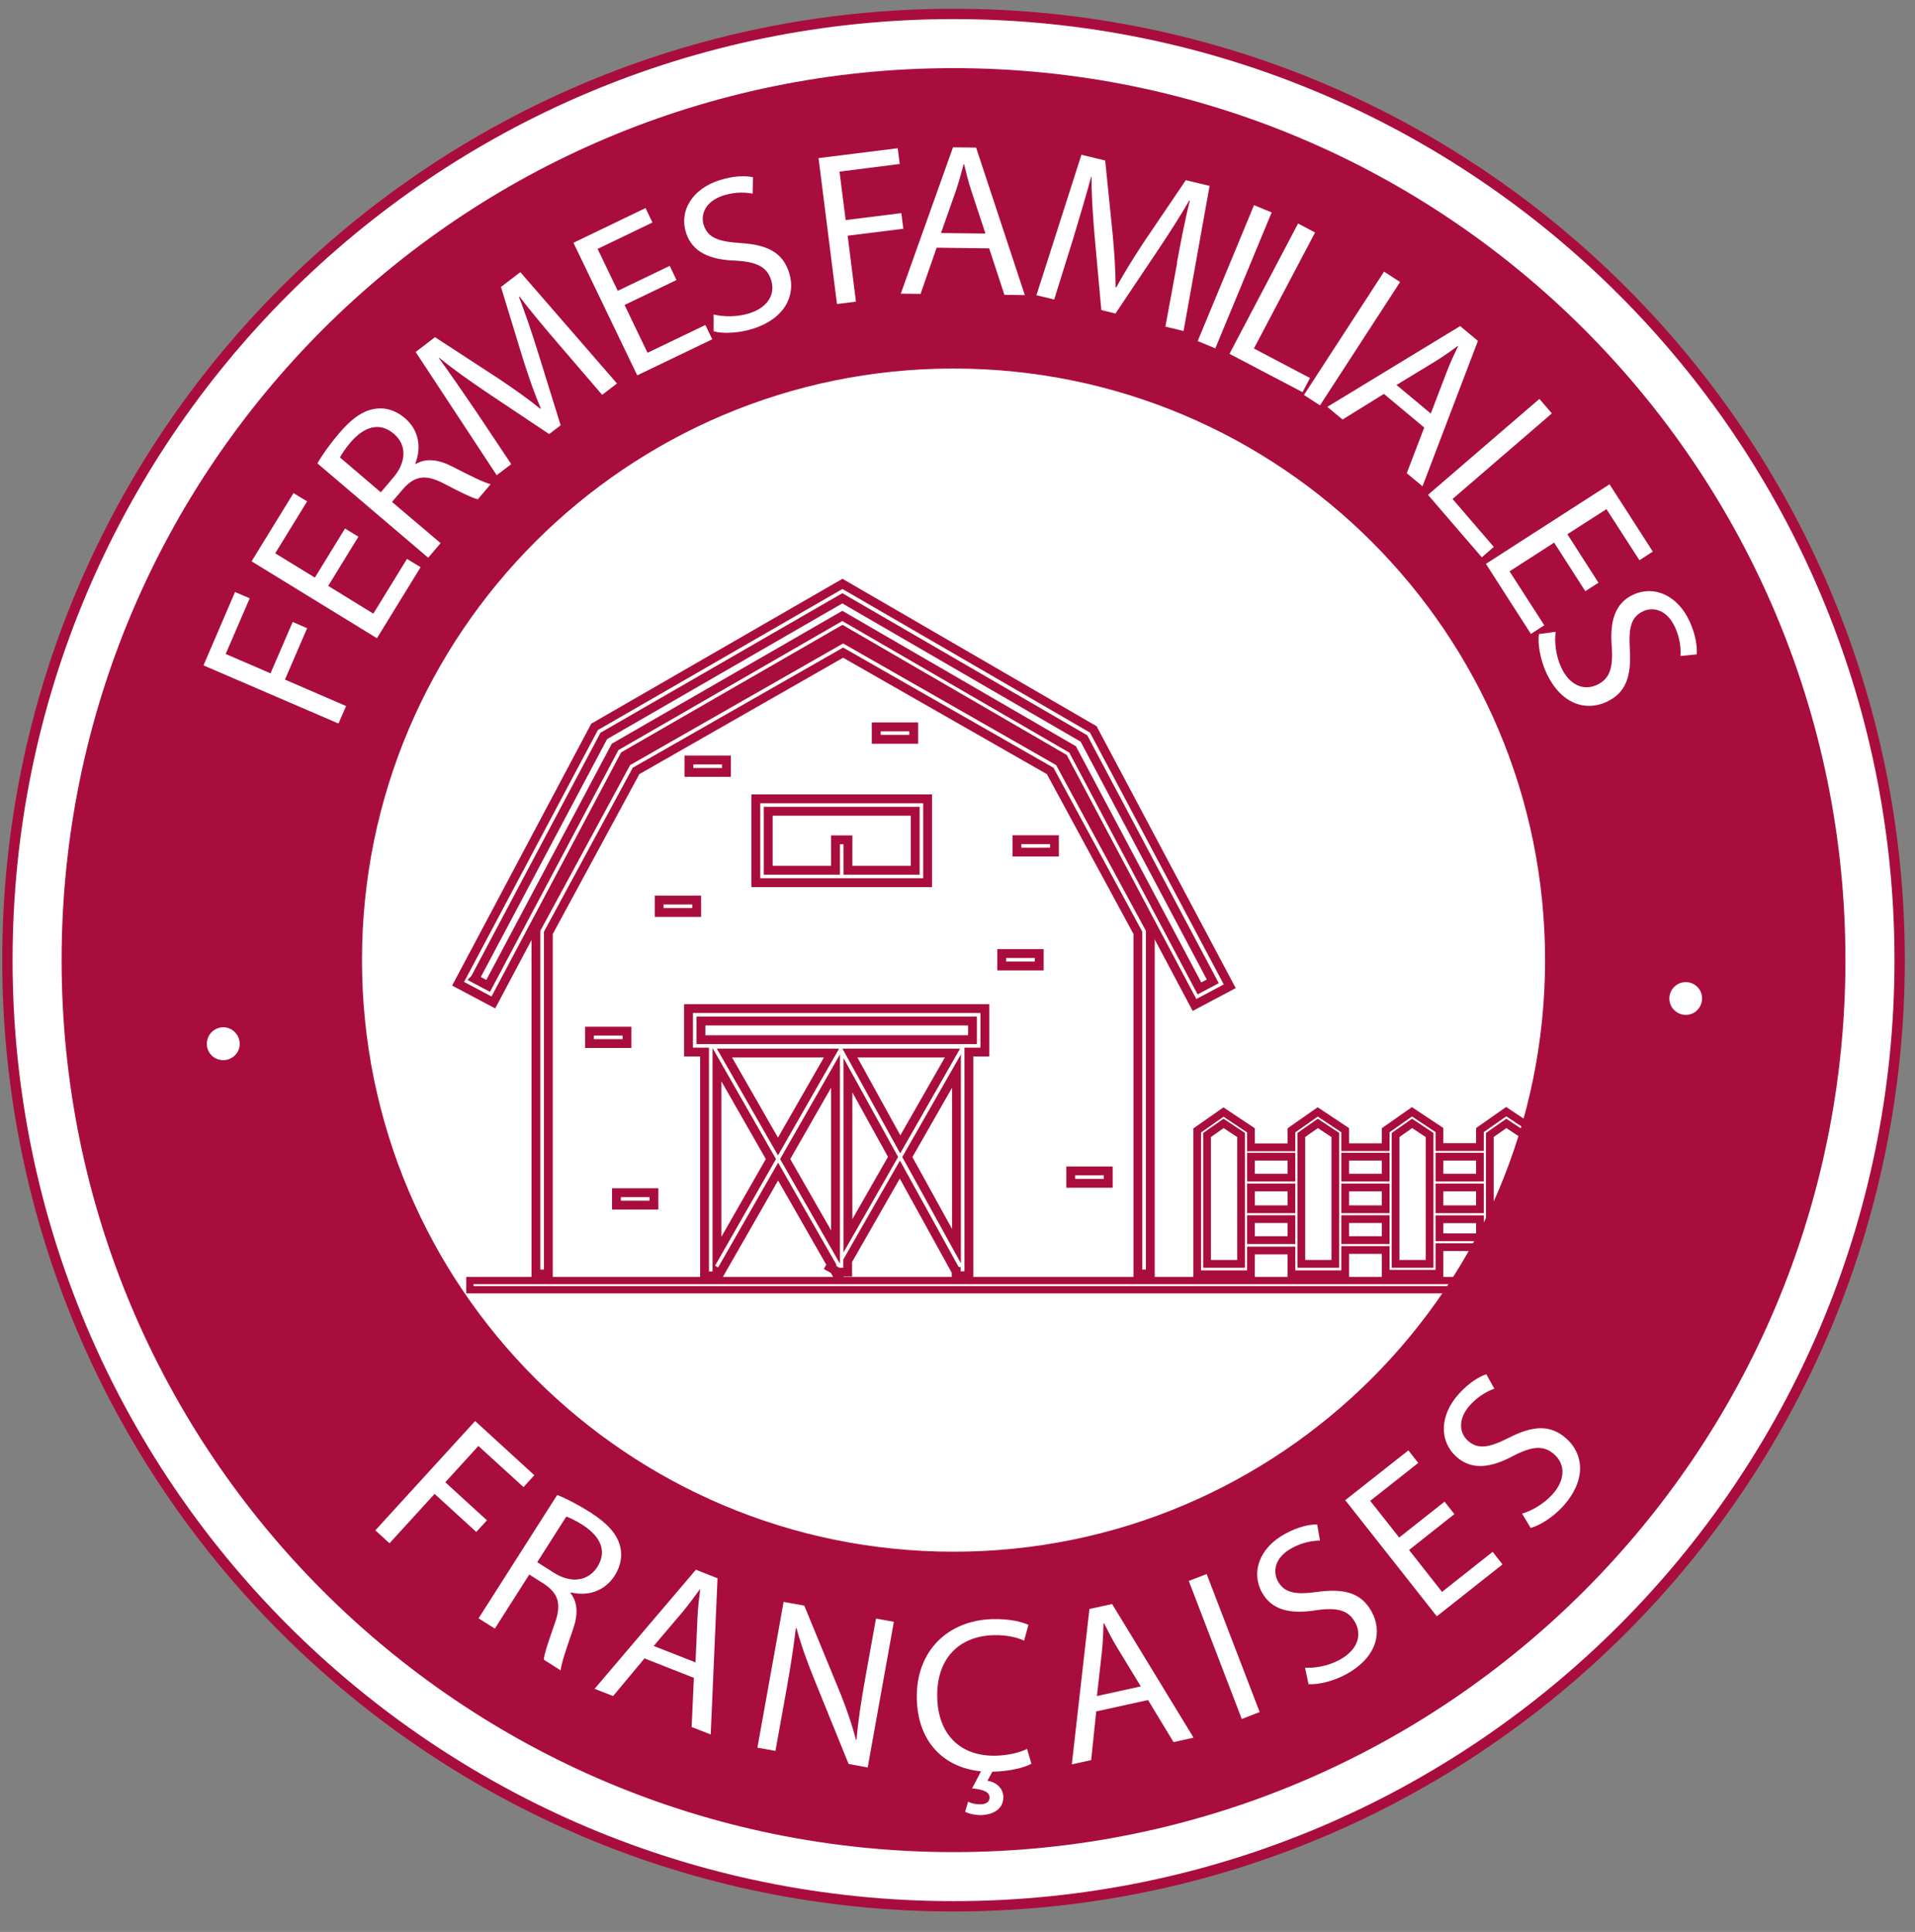 <svg xmlns="http://www.w3.org/2000/svg" width="114" height="115" viewBox="0 0 114 115" fill="none"><rect x="0" y="0" width="114" height="115" fill="#808080" stroke="none"/><g clip-path="url(#clip0_1028_12752)"><path d="M56.764 113.474C87.869 113.474 113.086 88.257 113.086 57.151C113.086 26.046 87.869 0.829 56.764 0.829C25.658 0.829 0.441 26.046 0.441 57.151C0.441 88.257 25.658 113.474 56.764 113.474Z" fill="white" stroke="#A90D3E" stroke-width="0.615" stroke-miterlimit="10"></path><path d="M44.994 52.542H55.222V47.551H44.994V52.542ZM45.733 48.29H54.483V51.803H50.478V49.991H49.739V51.803H45.733V48.29Z" stroke="#A90D3E" stroke-width="0.526" stroke-miterlimit="10"></path><path d="M37.174 44.976L50.152 37.498L63.304 45.127L71.109 59.822L73.207 58.709L65.085 43.419L50.152 34.756L35.394 43.268L27.271 58.558L29.37 59.671L37.174 44.976ZM28.273 58.256L35.942 43.808L50.144 35.614L64.528 43.959L72.197 58.415L71.403 58.836L63.853 44.611L50.144 36.663L36.617 44.46L29.06 58.685L28.265 58.264L28.273 58.256Z" stroke="#A90D3E" stroke-width="0.526" stroke-miterlimit="10"></path><path d="M68.478 75.835V55.34L63.066 45.35L50.191 37.999L37.316 45.35L31.904 55.34V75.835H32.643V55.53L37.865 45.89L50.191 38.849L62.517 45.89L67.739 55.53V75.835H68.478Z" stroke="#A90D3E" stroke-width="0.526" stroke-miterlimit="10"></path><path d="M57.678 75.947V62.627H58.631V60.036H40.988V62.627H41.942V75.947H42.681V75.708L42.848 75.804L46.321 69.74L49.492 75.287L49.404 75.438L49.659 75.581L49.738 75.716V75.724L49.778 75.796L49.905 75.724L50.032 75.796L50.072 75.724H50.461V75.049L53.569 69.621L56.915 75.684H56.922V75.939H57.662L57.678 75.947ZM49.5 62.683L46.313 68.246L43.126 62.683H49.492H49.5ZM56.7 62.683L53.593 68.119L50.596 62.683H56.7ZM41.727 60.776H57.892V61.888H41.727V60.776ZM42.681 74.612V63.374L45.892 68.993L42.681 74.612ZM49.738 63.756V74.23L46.742 68.993L49.738 63.756ZM50.477 73.563V64.002L53.163 68.866L50.477 73.563ZM54.014 68.874L56.938 63.756V74.175L54.014 68.874Z" stroke="#A90D3E" stroke-width="0.526" stroke-miterlimit="10"></path><path d="M61.866 56.762H59.633V57.501H61.866V56.762Z" stroke="#A90D3E" stroke-width="0.526" stroke-miterlimit="10"></path><path d="M41.473 53.575H39.24V54.314H41.473V53.575Z" stroke="#A90D3E" stroke-width="0.526" stroke-miterlimit="10"></path><path d="M37.325 61.38H35.092V62.119H37.325V61.38Z" stroke="#A90D3E" stroke-width="0.526" stroke-miterlimit="10"></path><path d="M38.93 70.996H36.697V71.735H38.93V70.996Z" stroke="#A90D3E" stroke-width="0.526" stroke-miterlimit="10"></path><path d="M65.975 69.7H63.742V70.439H65.975V69.7Z" stroke="#A90D3E" stroke-width="0.526" stroke-miterlimit="10"></path><path d="M62.772 49.983H60.539V50.722H62.772V49.983Z" stroke="#A90D3E" stroke-width="0.526" stroke-miterlimit="10"></path><path d="M54.395 43.268H52.162V44.007H54.395V43.268Z" stroke="#A90D3E" stroke-width="0.526" stroke-miterlimit="10"></path><path d="M43.245 45.239H41.012V45.978H43.245V45.239Z" stroke="#A90D3E" stroke-width="0.526" stroke-miterlimit="10"></path><path d="M80.081 74.405H82.489V75.82H85.692V74.238H88.1V75.82H91.303V74.405H93.711V75.82H96.913V67.252L95.276 66.164L93.711 67.26V68.27H91.303V67.26L89.665 66.172L88.1 67.268V68.278H85.692V67.268L84.055 66.18L82.489 67.276V68.286H80.081V67.276L78.444 66.188L76.878 67.284V68.294H74.47V67.284L72.833 66.195L71.268 67.292V75.851H74.47V74.437H76.878V75.851H80.081V74.437V74.405ZM80.081 73.817V72.569H82.489V73.817H80.081ZM80.081 71.981V70.686H82.489V71.981H80.081ZM85.692 73.65V72.577H88.1V73.65H85.692ZM85.692 71.981V70.686H88.1V71.981H85.692ZM91.303 73.817V72.569H93.711V73.817H91.303ZM91.303 71.981V70.686H93.711V71.981H91.303ZM94.299 67.562L95.284 66.871L96.325 67.562V75.231H94.299V67.562ZM93.711 68.85V70.098H91.303V68.85H93.711ZM88.688 67.562L89.673 66.871L90.715 67.562V75.231H88.688V67.562ZM88.1 68.85V70.098H85.692V68.85H88.1ZM83.077 67.562L84.063 66.871L85.104 67.562V75.231H83.077V67.562ZM82.489 68.85V70.098H80.081V68.85H82.489ZM76.878 68.85V70.098H74.47V68.85H76.878ZM76.878 70.686V71.981H74.47V70.686H76.878ZM73.882 75.231H71.856V67.562L72.841 66.871L73.882 67.562V75.231ZM74.47 73.817V72.569H76.878V73.817H74.47ZM79.493 75.231H77.466V67.562L78.452 66.871L79.493 67.562V75.231Z" stroke="#A90D3E" stroke-width="0.46" stroke-miterlimit="10"></path><path d="M92.876 76.225H27.971V76.773H92.876V76.225Z" stroke="#A90D3E" stroke-width="0.432" stroke-miterlimit="10"></path><path d="M56.764 4.056C27.438 4.056 3.668 27.826 3.668 57.151C3.668 86.477 27.438 110.247 56.764 110.247C86.089 110.247 109.859 86.477 109.859 57.151C109.859 27.826 86.089 4.056 56.764 4.056ZM56.764 92.366C37.317 92.366 21.549 76.598 21.549 57.151C21.549 37.705 37.317 21.937 56.764 21.937C76.21 21.937 91.978 37.705 91.978 57.151C91.978 76.598 76.21 92.366 56.764 92.366Z" fill="#A90D3E"></path><path d="M13.42 61.157C13.952 61.228 14.334 61.737 14.262 62.27C14.191 62.802 13.682 63.175 13.15 63.096C12.617 63.025 12.244 62.532 12.323 61.999C12.395 61.467 12.887 61.085 13.42 61.157Z" fill="white"></path><path d="M100.49 60.402C99.958 60.474 99.457 60.1 99.386 59.568C99.314 59.035 99.688 58.542 100.22 58.471C100.753 58.399 101.245 58.765 101.317 59.297C101.388 59.83 101.023 60.33 100.49 60.402Z" fill="white"></path><path d="M12.115 39.604L13.991 35.241L14.865 35.614L13.435 38.928L16.105 40.081L17.424 37.021L18.282 37.395L16.963 40.454L20.603 42.028L20.15 43.069L12.107 39.604H12.115Z" fill="white"></path><path d="M21.334 31.951L19.538 34.875L22.224 36.528L24.227 33.27L25.038 33.763L22.439 37.991L14.977 33.413L17.472 29.352L18.283 29.845L16.383 32.936L18.744 34.383L20.54 31.458L21.334 31.951Z" fill="white"></path><path d="M18.895 27.588C19.181 27.071 19.665 26.404 20.174 25.808C20.961 24.878 21.636 24.425 22.375 24.329C22.963 24.242 23.576 24.441 24.092 24.878C24.974 25.625 25.085 26.682 24.72 27.596L24.752 27.619C25.372 27.254 26.111 27.349 26.937 27.779C28.05 28.351 28.837 28.74 29.21 28.82L28.447 29.718C28.169 29.67 27.462 29.328 26.476 28.812C25.387 28.232 24.736 28.295 24.036 29.058L23.337 29.877L26.23 32.332L25.491 33.199L18.91 27.596L18.895 27.588ZM22.669 29.304L23.424 28.414C24.211 27.484 24.211 26.467 23.448 25.823C22.59 25.092 21.676 25.402 20.889 26.308C20.532 26.73 20.317 27.063 20.238 27.23L22.669 29.304Z" fill="white"></path><path d="M33.327 20.57C32.532 19.64 31.579 18.52 30.927 17.646L30.895 17.67C31.277 18.671 31.65 19.76 32.032 20.991L33.375 25.315L32.691 25.839L29.028 23.392C27.947 22.66 26.977 21.977 26.151 21.302L26.127 21.317C26.771 22.2 27.605 23.407 28.344 24.496L30.434 27.628L29.568 28.287L24.744 20.952L25.896 20.07L29.663 22.525C30.609 23.161 31.436 23.741 32.159 24.329L32.191 24.305C31.833 23.471 31.499 22.517 31.142 21.397L29.822 17.081L30.975 16.199L36.729 22.827L35.846 23.503L33.335 20.578L33.327 20.57Z" fill="white"></path><path d="M40.272 16.668L37.181 18.154L38.547 21L41.989 19.346L42.402 20.197L37.935 22.343L34.137 14.451L38.428 12.385L38.842 13.243L35.575 14.816L36.775 17.312L39.867 15.826L40.272 16.668Z" fill="white"></path><path d="M42.474 18.719C43.054 18.862 43.841 18.886 44.596 18.655C45.709 18.305 46.17 17.519 45.907 16.676C45.661 15.897 45.073 15.587 43.801 15.516C42.276 15.468 41.211 15.023 40.837 13.847C40.424 12.544 41.211 11.24 42.84 10.724C43.698 10.454 44.39 10.454 44.827 10.549L44.803 11.526C44.485 11.463 43.841 11.391 43.078 11.63C41.934 11.995 41.711 12.814 41.886 13.378C42.133 14.157 42.76 14.379 44.064 14.467C45.661 14.562 46.599 15.015 46.98 16.247C47.386 17.535 46.774 18.957 44.795 19.577C43.984 19.831 43.023 19.879 42.482 19.72V18.727L42.474 18.719Z" fill="white"></path><path d="M48.728 9.412L53.441 8.824L53.56 9.762L49.976 10.215L50.342 13.1L53.656 12.687L53.775 13.617L50.461 14.03L50.954 17.956L49.825 18.099L48.728 9.412Z" fill="white"></path><path d="M55.755 14.753L54.801 17.495L53.625 17.479L56.732 8.769L58.107 8.785L61.008 17.566L59.792 17.55L58.886 14.785L55.755 14.745V14.753ZM58.664 13.903L57.829 11.375C57.638 10.803 57.519 10.279 57.392 9.77H57.368C57.233 10.287 57.082 10.819 56.907 11.351L56.017 13.871L58.672 13.903H58.664Z" fill="white"></path><path d="M70.06 15.651C70.282 14.451 70.56 13.005 70.831 11.948H70.791C70.258 12.861 69.638 13.839 68.923 14.904L66.404 18.663L65.562 18.456L65.164 14.069C65.053 12.774 64.974 11.59 64.981 10.525H64.958C64.671 11.574 64.258 12.981 63.877 14.236L62.756 17.828L61.699 17.574L64.377 9.214L65.792 9.555L66.245 14.03C66.348 15.166 66.412 16.168 66.412 17.105H66.452C66.881 16.311 67.413 15.452 68.057 14.467L70.592 10.724L72.007 11.065L70.457 19.704L69.376 19.442L70.076 15.651H70.06Z" fill="white"></path><path d="M75.702 12.647L72.348 20.737L71.299 20.3L74.653 12.21L75.702 12.647Z" fill="white"></path><path d="M77.276 13.306L78.286 13.839L74.646 20.745L77.984 22.502L77.539 23.344L73.191 21.063L77.268 13.315L77.276 13.306Z" fill="white"></path><path d="M83.347 16.787L78.579 24.131L77.625 23.511L82.393 16.168L83.347 16.787Z" fill="white"></path><path d="M82.385 23.447L79.922 24.973L79.016 24.218L86.923 19.41L87.98 20.292L84.682 28.947L83.744 28.168L84.785 25.45L82.385 23.447ZM85.175 24.616L86.128 22.128C86.343 21.564 86.573 21.079 86.804 20.61L86.78 20.594C86.351 20.912 85.898 21.23 85.421 21.524L83.132 22.915L85.175 24.616Z" fill="white"></path><path d="M91.644 23.749L92.383 24.608L86.47 29.702L88.926 32.555L88.211 33.175L85.008 29.455L91.644 23.741V23.749Z" fill="white"></path><path d="M94.37 35.185L92.518 32.3L89.864 34.009L91.93 37.22L91.135 37.736L88.457 33.564L95.816 28.828L98.391 32.833L97.596 33.349L95.633 30.306L93.305 31.8L95.157 34.685L94.37 35.193V35.185Z" fill="white"></path><path d="M92.606 37.617C92.535 38.213 92.606 39 92.932 39.715C93.417 40.772 94.251 41.138 95.054 40.772C95.801 40.431 96.031 39.811 95.952 38.539C95.817 37.021 96.119 35.901 97.239 35.392C98.479 34.828 99.878 35.44 100.585 36.997C100.959 37.816 101.038 38.499 101.006 38.952L100.037 39.048C100.061 38.722 100.053 38.078 99.719 37.347C99.218 36.25 98.384 36.131 97.835 36.377C97.088 36.719 96.945 37.371 97.025 38.674C97.12 40.272 96.786 41.257 95.618 41.789C94.386 42.354 92.908 41.917 92.042 40.025C91.692 39.254 91.525 38.301 91.613 37.744L92.598 37.609L92.606 37.617Z" fill="white"></path><path d="M28.28 84.585L31.809 87.812L31.165 88.519L28.479 86.072L26.508 88.233L28.988 90.498L28.352 91.19L25.872 88.925L23.186 91.865L22.344 91.094L28.28 84.593V84.585Z" fill="white"></path><path d="M33.169 88.988C33.725 89.203 34.457 89.592 35.124 90.013C36.157 90.673 36.706 91.285 36.904 92C37.071 92.572 36.96 93.216 36.594 93.788C35.967 94.766 34.934 95.02 33.98 94.79L33.956 94.822C34.409 95.386 34.417 96.133 34.099 97.023C33.686 98.215 33.408 99.041 33.376 99.431L32.374 98.795C32.382 98.509 32.629 97.762 33.002 96.705C33.431 95.537 33.281 94.901 32.422 94.305L31.508 93.725L29.458 96.943L28.488 96.332L33.161 89.004L33.169 88.988ZM31.977 92.986L32.963 93.614C33.996 94.273 35.013 94.122 35.553 93.28C36.165 92.318 35.728 91.46 34.719 90.792C34.25 90.498 33.892 90.331 33.71 90.276L31.985 92.986H31.977Z" fill="white"></path><path d="M38.367 98.716L36.499 100.957L35.395 100.528L41.426 93.439L42.714 93.947L42.309 103.246L41.172 102.801L41.307 99.876L38.383 98.724L38.367 98.716ZM41.403 98.954L41.522 96.276C41.546 95.672 41.617 95.131 41.681 94.615H41.657C41.339 95.044 41.013 95.489 40.656 95.926L38.915 97.977L41.403 98.954Z" fill="white"></path><path d="M45.09 104.024L46.648 95.354L47.879 95.576L49.89 100.464C50.359 101.593 50.701 102.602 50.955 103.563H50.987C51.09 102.379 51.257 101.322 51.495 99.971L52.147 96.347L53.212 96.538L51.654 105.209L50.518 105.002L48.531 100.106C48.094 99.034 47.689 97.937 47.418 96.919H47.379C47.243 98.032 47.085 99.073 46.83 100.52L46.163 104.223L45.098 104.032L45.09 104.024Z" fill="white"></path><path d="M61.397 104.994C60.983 105.209 60.157 105.439 59.076 105.463L58.782 105.995C59.275 106.075 59.712 106.417 59.728 106.957C59.743 107.712 59.076 108.03 58.392 108.046C58.051 108.046 57.677 107.966 57.455 107.847L57.63 107.251C57.828 107.346 58.083 107.41 58.369 107.402C58.671 107.402 58.917 107.275 58.909 106.997C58.909 106.647 58.488 106.512 57.868 106.456L58.4 105.439C56.223 105.224 54.633 103.73 54.578 101.108C54.514 98.35 56.358 96.443 59.108 96.379C60.212 96.355 60.912 96.578 61.222 96.721L60.967 97.659C60.53 97.46 59.91 97.317 59.171 97.333C57.089 97.38 55.738 98.731 55.794 101.044C55.841 103.198 57.121 104.557 59.282 104.509C59.982 104.493 60.689 104.334 61.142 104.104L61.404 105.002L61.397 104.994Z" fill="white"></path><path d="M65.259 101.871L64.957 104.771L63.805 105.026L64.854 95.775L66.205 95.481L71.053 103.436L69.861 103.699L68.343 101.195L65.267 101.871H65.259ZM67.906 100.377L66.515 98.088C66.197 97.571 65.958 97.087 65.72 96.618H65.696C65.68 97.166 65.656 97.714 65.601 98.279L65.299 100.957L67.906 100.385V100.377Z" fill="white"></path><path d="M71.832 93.693L74.988 101.91L73.923 102.324L70.768 94.106L71.841 93.693H71.832Z" fill="white"></path><path d="M77.696 99.272C78.3 99.304 79.079 99.169 79.771 98.787C80.796 98.223 81.098 97.357 80.677 96.578C80.279 95.855 79.635 95.672 78.372 95.847C76.854 96.093 75.718 95.871 75.121 94.782C74.462 93.582 74.978 92.135 76.488 91.309C77.283 90.872 77.967 90.737 78.412 90.745L78.579 91.706C78.253 91.706 77.601 91.762 76.902 92.151C75.837 92.731 75.781 93.582 76.067 94.114C76.465 94.837 77.132 94.933 78.427 94.758C80.017 94.543 81.034 94.806 81.654 95.934C82.306 97.126 81.988 98.644 80.152 99.653C79.405 100.067 78.467 100.297 77.895 100.249L77.688 99.272H77.696Z" fill="white"></path><path d="M86.583 90.125L83.881 92.263L85.844 94.758L88.856 92.374L89.444 93.121L85.534 96.212L80.082 89.298L83.841 86.334L84.429 87.081L81.568 89.338L83.293 91.523L85.995 89.386L86.575 90.125H86.583Z" fill="white"></path><path d="M90.603 90.101C91.183 89.934 91.875 89.544 92.407 88.964C93.194 88.098 93.194 87.176 92.535 86.58C91.923 86.032 91.255 86.064 90.119 86.644C88.768 87.375 87.615 87.542 86.693 86.707C85.676 85.785 85.684 84.26 86.844 82.972C87.456 82.297 88.052 81.947 88.481 81.804L88.958 82.662C88.648 82.773 88.06 83.036 87.52 83.632C86.709 84.53 86.932 85.356 87.377 85.754C87.989 86.302 88.648 86.175 89.817 85.587C91.247 84.856 92.296 84.776 93.258 85.642C94.267 86.556 94.458 88.09 93.059 89.648C92.487 90.284 91.676 90.808 91.12 90.951L90.611 90.101H90.603Z" fill="white"></path></g><defs><clipPath id="clip0_1028_12752"><rect width="114" height="114" fill="white" transform="translate(0 0.091)"></rect></clipPath></defs></svg>